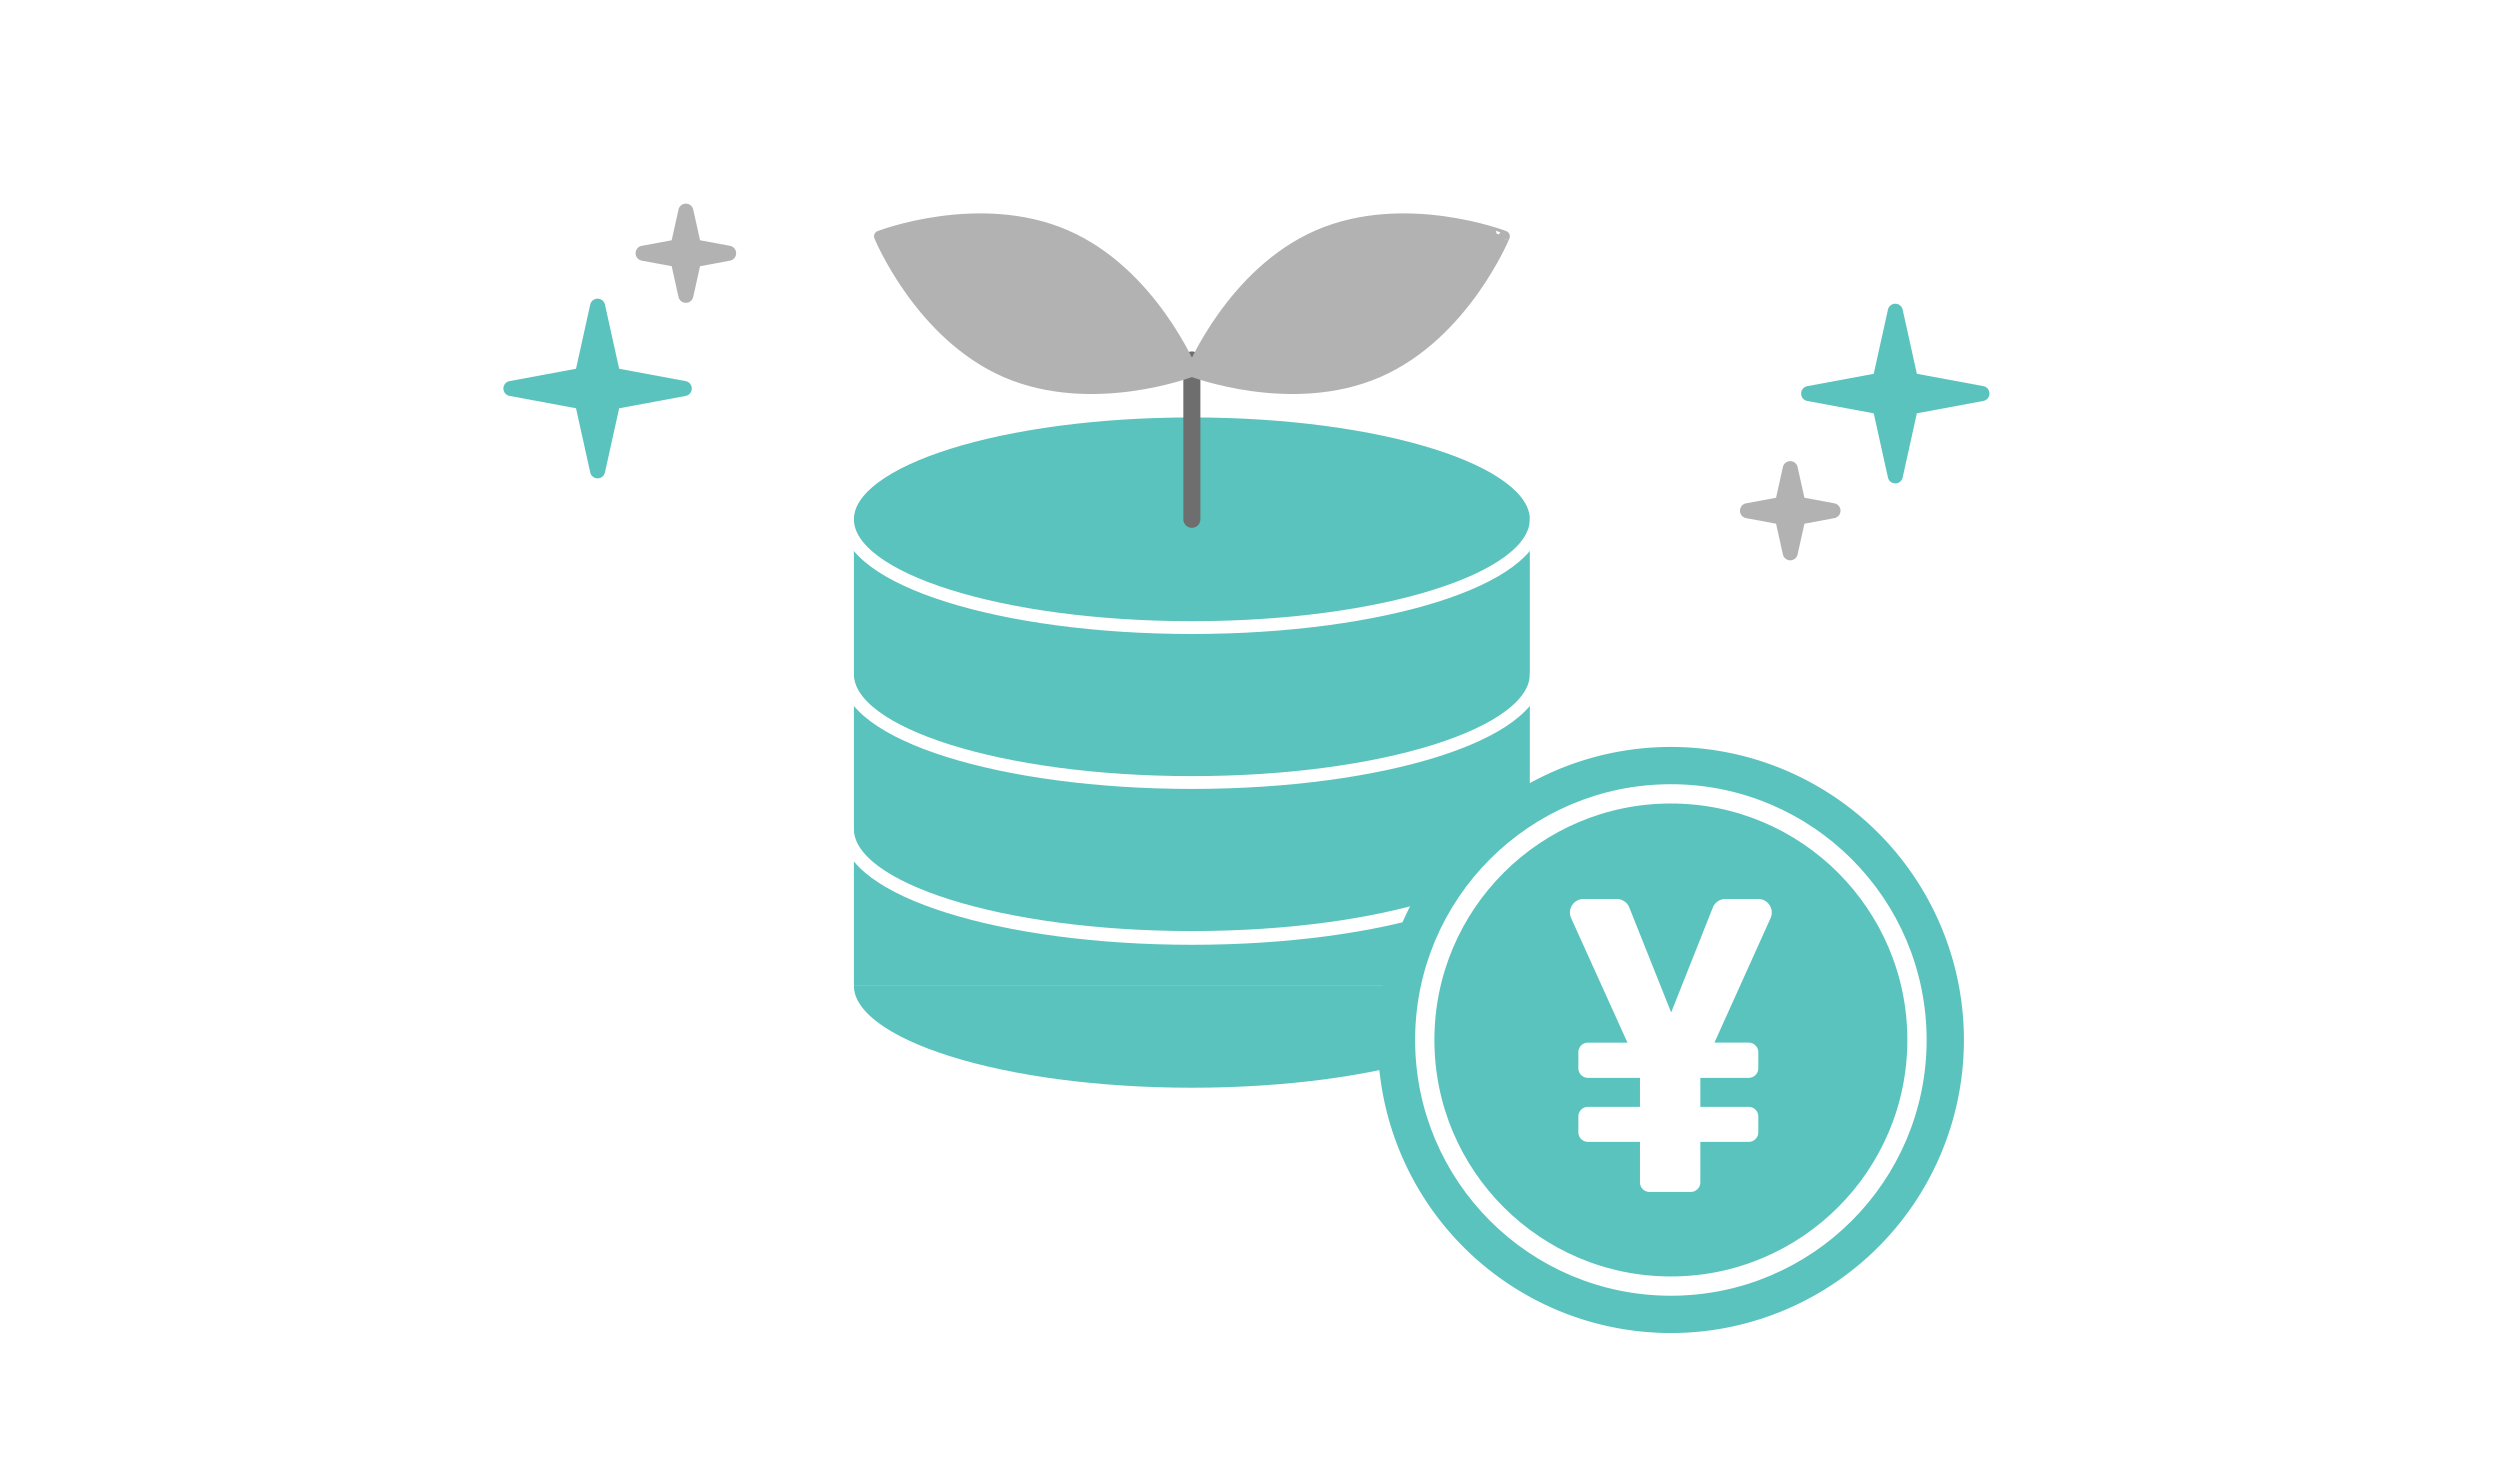 <svg xmlns="http://www.w3.org/2000/svg" xmlns:xlink="http://www.w3.org/1999/xlink" width="293" height="172" viewBox="0 0 293 172">
  <defs>
    <clipPath id="clip-path">
      <rect id="長方形_13114" data-name="長方形 13114" width="174.165" height="156.363" fill="none"/>
    </clipPath>
  </defs>
  <g id="グループ_19446" data-name="グループ 19446" transform="translate(-123 -1837)">
    <rect id="長方形_9359" data-name="長方形 9359" width="293" height="172" transform="translate(123 1837)" fill="#fff"/>
    <g id="グループ_33875" data-name="グループ 33875" transform="translate(177 1845)">
      <g id="グループ_33874" data-name="グループ 33874" transform="translate(5 0)" clip-path="url(#clip-path)">
        <path id="パス_17894" data-name="パス 17894" d="M76.1,68.175c22.291,0,40.359-5.68,40.359-12.69V91.8H35.743V55.485c0,7.01,18.068,12.69,40.359,12.69" transform="translate(4.584 15.74)" fill="#5ac3be"/>
        <path id="パス_17895" data-name="パス 17895" d="M35.744,83.776H116.46c0,7.009-18.066,12.69-40.357,12.69s-40.359-5.682-40.359-12.69" transform="translate(4.584 23.765)" fill="#5ac3be"/>
        <path id="パス_17896" data-name="パス 17896" d="M116.46,83.776c0,7.009-18.066,12.69-40.359,12.69s-40.357-5.682-40.357-12.69" transform="translate(4.584 23.765)" fill="none" stroke="#fff" stroke-linecap="round" stroke-miterlimit="10" stroke-width="1.5"/>
        <line id="線_2496" data-name="線 2496" y2="36.315" transform="translate(40.328 71.225)" fill="none" stroke="#fff" stroke-linecap="round" stroke-miterlimit="10" stroke-width="1.5"/>
        <line id="線_2497" data-name="線 2497" y2="36.315" transform="translate(121.044 71.225)" fill="none" stroke="#fff" stroke-linecap="round" stroke-miterlimit="10" stroke-width="1.5"/>
        <path id="パス_17897" data-name="パス 17897" d="M116.461,69.63c0,7.009-18.069,12.69-40.359,12.69S35.743,76.639,35.743,69.63" transform="translate(4.584 19.752)" fill="none" stroke="#fff" stroke-linecap="round" stroke-miterlimit="10" stroke-width="1.315"/>
        <path id="パス_17898" data-name="パス 17898" d="M76.1,53.871c22.291,0,40.359-5.68,40.359-12.69V77.5H35.743V41.181c0,7.01,18.068,12.69,40.359,12.69" transform="translate(4.584 11.682)" fill="#5ac3be"/>
        <path id="パス_17899" data-name="パス 17899" d="M116.46,43.985c0,7.009-18.066,12.69-40.359,12.69s-40.357-5.682-40.357-12.69S53.81,31.295,76.1,31.295s40.359,5.682,40.359,12.69" transform="translate(4.584 8.878)" fill="#5ac3be"/>
        <path id="パス_17900" data-name="パス 17900" d="M116.46,43.985c0,7.009-18.066,12.69-40.359,12.69s-40.357-5.682-40.357-12.69S53.81,31.295,76.1,31.295,116.46,36.977,116.46,43.985Z" transform="translate(4.584 8.878)" fill="none" stroke="#fff" stroke-miterlimit="10" stroke-width="1.315"/>
        <path id="パス_17901" data-name="パス 17901" d="M35.744,69.472H116.46c0,7.009-18.066,12.69-40.357,12.69s-40.359-5.682-40.359-12.69" transform="translate(4.584 19.708)" fill="#5ac3be"/>
        <path id="パス_17902" data-name="パス 17902" d="M116.46,69.472c0,7.009-18.066,12.69-40.359,12.69s-40.357-5.682-40.357-12.69" transform="translate(4.584 19.708)" fill="none" stroke="#fff" stroke-linecap="round" stroke-miterlimit="10" stroke-width="1.5"/>
        <path id="パス_17903" data-name="パス 17903" d="M116.46,43.985c0,7.009-18.066,12.69-40.359,12.69s-40.357-5.682-40.357-12.69S53.81,31.295,76.1,31.295,116.46,36.977,116.46,43.985Z" transform="translate(4.584 8.878)" fill="none" stroke="#fff" stroke-linecap="round" stroke-miterlimit="10" stroke-width="1.5"/>
        <line id="線_2498" data-name="線 2498" y2="36.315" transform="translate(40.328 52.863)" fill="none" stroke="#fff" stroke-linecap="round" stroke-miterlimit="10" stroke-width="1.5"/>
        <line id="線_2499" data-name="線 2499" y2="36.315" transform="translate(121.044 52.863)" fill="none" stroke="#fff" stroke-linecap="round" stroke-miterlimit="10" stroke-width="1.5"/>
        <path id="パス_17904" data-name="パス 17904" d="M116.461,55.326c0,7.009-18.069,12.69-40.359,12.69s-40.359-5.682-40.359-12.69" transform="translate(4.584 15.695)" fill="none" stroke="#fff" stroke-linecap="round" stroke-miterlimit="10" stroke-width="1.5"/>
        <line id="線_2500" data-name="線 2500" y1="18.676" transform="translate(80.686 34.186)" fill="none" stroke="#6e6e6e" stroke-linecap="round" stroke-linejoin="round" stroke-width="2"/>
        <path id="パス_17905" data-name="パス 17905" d="M82.029,15.671c-10.11,4.362-14.846,15.918-14.846,15.918s11.656,4.483,21.766.119,14.846-15.916,14.846-15.916-11.656-4.483-21.766-.121" transform="translate(13.503 3.904)" fill="#b2b2b2"/>
        <path id="パス_17906" data-name="パス 17906" d="M82.029,15.671c-10.11,4.362-14.846,15.918-14.846,15.918s11.656,4.483,21.766.119,14.846-15.916,14.846-15.916S92.139,11.309,82.029,15.671Z" transform="translate(13.503 3.904)" fill="none" stroke="#b2b2b2" stroke-linecap="round" stroke-linejoin="round" stroke-width="1.315"/>
        <path id="パス_17907" data-name="パス 17907" d="M60.442,15.671c10.11,4.362,14.846,15.918,14.846,15.918s-11.656,4.483-21.766.119S38.676,15.791,38.676,15.791s11.656-4.483,21.766-.121" transform="translate(5.416 3.904)" fill="#b2b2b2"/>
        <path id="パス_17908" data-name="パス 17908" d="M60.442,15.671c10.11,4.362,14.846,15.918,14.846,15.918s-11.656,4.483-21.766.119S38.676,15.791,38.676,15.791,50.332,11.309,60.442,15.671Z" transform="translate(5.416 3.904)" fill="none" stroke="#b2b2b2" stroke-linecap="round" stroke-linejoin="round" stroke-width="1.315"/>
        <path id="パス_17909" data-name="パス 17909" d="M140.173,102.644A34.345,34.345,0,1,1,105.828,68.3a34.345,34.345,0,0,1,34.345,34.345" transform="translate(30.999 11.242)" fill="#5ac3be"/>
        <circle id="楕円形_822" data-name="楕円形 822" cx="28.845" cy="28.845" r="28.845" transform="translate(107.981 85.04)" fill="none" stroke="#fff" stroke-linecap="round" stroke-linejoin="round" stroke-width="2.259"/>
        <path id="パス_17910" data-name="パス 17910" d="M100.885,95.479l4.884-12.3a1.589,1.589,0,0,1,1.479-1h3.837a1.591,1.591,0,0,1,1.452,2.245l-6.581,14.593h4.022a1.12,1.12,0,0,1,1.119,1.119v1.887a1.121,1.121,0,0,1-1.119,1.121h-5.673v3.4h5.673a1.12,1.12,0,0,1,1.119,1.119v1.864a1.12,1.12,0,0,1-1.119,1.119h-5.673v4.75a1.12,1.12,0,0,1-1.119,1.119H98.35a1.12,1.12,0,0,1-1.121-1.119v-4.75h-6.1a1.119,1.119,0,0,1-1.119-1.119v-1.864a1.119,1.119,0,0,1,1.119-1.119h6.1v-3.4h-6.1a1.12,1.12,0,0,1-1.119-1.121v-1.887a1.119,1.119,0,0,1,1.119-1.119h4.634l-6.6-14.592a1.591,1.591,0,0,1,1.451-2.246H94.5a1.592,1.592,0,0,1,1.479,1Z" transform="translate(35.975 15.18)" fill="#fff"/>
        <path id="パス_17911" data-name="パス 17911" d="M11.9,10.756l1.665,7.522,7.788,1.447a.883.883,0,0,1,0,1.737l-7.788,1.448L11.9,30.43a.883.883,0,0,1-1.724,0L8.51,22.908.722,21.46a.883.883,0,0,1,0-1.737L8.51,18.277l1.666-7.522a.883.883,0,0,1,1.724,0" transform="translate(0 16.941)" fill="#5ac3be"/>
        <path id="パス_17912" data-name="パス 17912" d="M131.959,25.522l1.665,7.522,7.788,1.447a.883.883,0,0,1,0,1.736l-7.788,1.448L131.959,45.2a.883.883,0,0,1-1.724,0l-1.666-7.522-7.788-1.448a.883.883,0,0,1,0-1.736l7.788-1.447,1.666-7.522a.883.883,0,0,1,1.724,0" transform="translate(32.032 2.764)" fill="#5ac3be"/>
        <path id="パス_17913" data-name="パス 17913" d="M120.338,42.193l.8,3.6,3.506.652a.883.883,0,0,1,0,1.737l-3.506.652-.8,3.6a.883.883,0,0,1-1.724,0l-.8-3.6-3.506-.652a.883.883,0,0,1,0-1.737l3.506-.652.8-3.6a.883.883,0,0,1,1.724,0" transform="translate(31.341 4.544)" fill="#b2b2b2"/>
        <path id="パス_17914" data-name="パス 17914" d="M20.75.693l.8,3.6,3.506.652a.883.883,0,0,1,0,1.737l-3.506.652-.8,3.6a.883.883,0,0,1-1.724,0l-.8-3.6-3.506-.652a.883.883,0,0,1,0-1.737l3.506-.652.8-3.6a.883.883,0,0,1,1.724,0" transform="translate(1.495 15.866)" fill="#b2b2b2"/>
      </g>
    </g>
  </g>
</svg>
